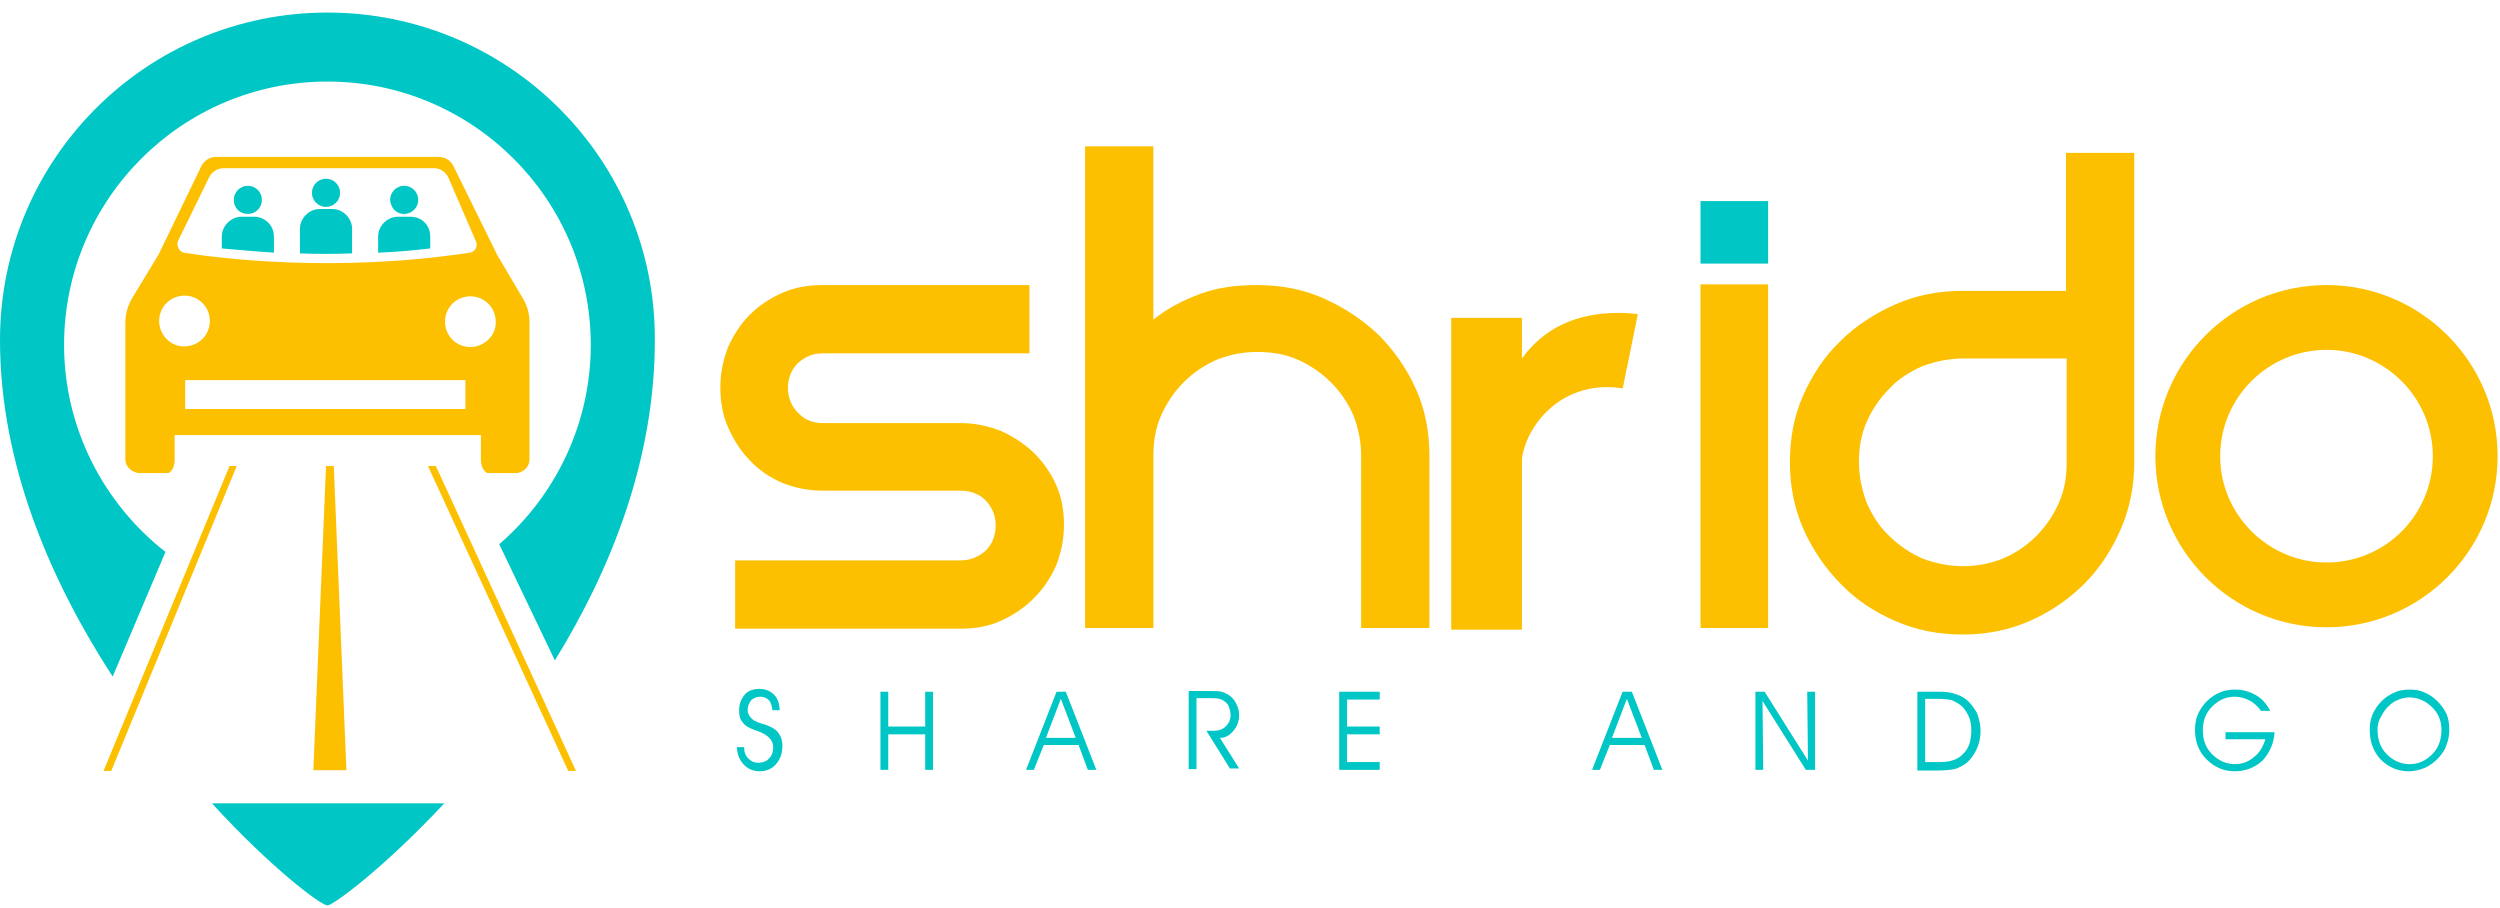 <svg width="168" height="61" viewBox="0 0 168 61" fill="none" xmlns="http://www.w3.org/2000/svg">
<path d="M35.583 30.797V21.664C35.583 21.096 35.441 20.528 35.11 20.008L33.407 17.122L30.473 11.159C30.284 10.781 29.905 10.544 29.479 10.544H14.527C14.101 10.544 13.722 10.781 13.533 11.159L10.646 17.122L8.896 20.008C8.612 20.481 8.423 21.048 8.423 21.664V30.797C8.423 30.797 8.328 31.554 9.274 31.79H11.309C11.309 31.79 11.735 31.648 11.735 30.891V29.235H32.318V30.891C32.318 31.601 32.744 31.79 32.744 31.79H34.779C35.678 31.554 35.583 30.797 35.583 30.797ZM11.971 16.175L14.053 11.916C14.243 11.538 14.621 11.301 15.047 11.301H29.148C29.574 11.301 29.953 11.538 30.142 11.964L31.987 16.222C32.129 16.553 31.94 16.932 31.561 16.98C22.523 18.352 14.716 17.358 12.35 16.98C12.019 16.885 11.829 16.506 11.971 16.175ZM10.694 21.569C10.694 20.623 11.451 19.866 12.397 19.866C13.344 19.866 14.101 20.623 14.101 21.569C14.101 22.516 13.344 23.273 12.397 23.273C11.498 23.32 10.694 22.516 10.694 21.569ZM31.277 27.484H12.445V25.544H31.277V27.484ZM31.609 23.32C30.662 23.32 29.905 22.563 29.905 21.617C29.905 20.67 30.662 19.913 31.609 19.913C32.555 19.913 33.312 20.67 33.312 21.617C33.359 22.516 32.555 23.32 31.609 23.32Z" fill="#FCC000"/>
<path d="M21.908 13.904C22.431 13.904 22.855 13.48 22.855 12.957C22.855 12.435 22.431 12.011 21.908 12.011C21.386 12.011 20.962 12.435 20.962 12.957C20.962 13.48 21.386 13.904 21.908 13.904Z" fill="#00C6C6"/>
<path d="M17.082 14.566H16.23C15.52 14.566 14.905 15.181 14.905 15.891V16.695C15.899 16.789 17.082 16.885 18.407 16.979V15.891C18.407 15.134 17.792 14.566 17.082 14.566ZM16.656 14.377C17.177 14.377 17.602 13.95 17.602 13.431C17.602 12.91 17.177 12.484 16.656 12.484C16.136 12.484 15.71 12.91 15.71 13.431C15.71 13.998 16.136 14.377 16.656 14.377ZM27.587 14.566H26.735C26.025 14.566 25.41 15.181 25.41 15.891V16.98C26.546 16.933 27.729 16.837 28.912 16.696V15.892C28.912 15.134 28.344 14.566 27.587 14.566ZM27.161 14.377C27.681 14.377 28.107 13.95 28.107 13.431C28.107 12.91 27.681 12.484 27.161 12.484C26.64 12.484 26.214 12.91 26.214 13.431C26.262 13.998 26.64 14.377 27.161 14.377Z" fill="#00C6C6"/>
<path d="M23.659 17.027V15.371C23.659 14.661 23.044 14.046 22.334 14.046H21.482C20.772 14.046 20.157 14.661 20.157 15.371V17.027C21.246 17.074 22.428 17.074 23.659 17.027Z" fill="#00C6C6"/>
<path d="M22.003 0.844C9.842 0.844 0 10.686 0 22.847C0 31.27 3.454 39.124 7.571 45.465L11.12 37.09C7.003 33.872 4.306 28.809 4.306 23.178C4.306 13.431 12.208 5.481 22.003 5.481C31.751 5.481 39.7 13.383 39.7 23.178C39.7 28.526 37.288 33.352 33.549 36.57L37.287 44.378C41.025 38.32 44.006 30.939 44.006 22.848C44.054 10.686 34.164 0.844 22.003 0.844ZM22.003 60.844C22.382 60.844 25.789 58.336 29.858 53.983H14.243C18.218 58.336 21.577 60.844 22.003 60.844Z" fill="#00C6C6"/>
<path d="M6.956 51.806H7.476L15.851 31.459L15.899 31.317H15.426L6.956 51.806ZM21.908 31.317L21.056 51.758H23.28L22.429 31.317H21.908ZM29.29 31.317H28.769L28.911 31.648L38.186 51.805H38.706L29.29 31.317Z" fill="#FCC000"/>
<path d="M156.341 19.156C150 19.156 144.842 24.315 144.842 30.655C144.842 36.996 150 42.154 156.341 42.154C162.682 42.154 167.84 36.996 167.84 30.655C167.84 24.315 162.681 19.156 156.341 19.156ZM156.341 37.8C152.413 37.8 149.196 34.581 149.196 30.655C149.196 26.727 152.413 23.51 156.341 23.51C160.269 23.51 163.486 26.727 163.486 30.655C163.486 34.582 160.315 37.8 156.341 37.8Z" fill="#FCC000"/>
<path d="M69.18 19.156V23.746H55.268C54.605 23.746 54.085 23.983 53.612 24.409C53.185 24.834 52.949 25.402 52.949 26.065C52.949 26.727 53.185 27.295 53.612 27.721C54.038 28.194 54.605 28.431 55.268 28.431H64.543C65.489 28.431 66.389 28.62 67.24 28.951C68.091 29.33 68.801 29.803 69.464 30.418C70.079 31.033 70.599 31.743 70.977 32.595C71.356 33.447 71.499 34.346 71.499 35.292C71.499 36.238 71.309 37.137 70.978 37.989C70.599 38.841 70.126 39.551 69.465 40.212C68.849 40.828 68.091 41.349 67.24 41.727C66.388 42.106 65.489 42.248 64.543 42.248H49.401V37.658H64.543C65.206 37.658 65.773 37.421 66.246 36.995C66.672 36.569 66.909 36.002 66.909 35.292C66.909 34.629 66.672 34.109 66.246 33.636C65.82 33.21 65.252 32.973 64.543 32.973H55.268C54.322 32.973 53.422 32.784 52.571 32.453C51.719 32.074 51.01 31.601 50.394 30.939C49.779 30.323 49.306 29.567 48.928 28.715C48.549 27.864 48.408 26.965 48.408 26.018C48.408 25.072 48.597 24.173 48.928 23.322C49.307 22.47 49.78 21.76 50.394 21.145C51.01 20.53 51.72 20.057 52.571 19.678C53.423 19.3 54.322 19.158 55.268 19.158H69.18V19.156Z" fill="#FCC000"/>
<path d="M84.464 19.156C86.073 19.156 87.587 19.44 88.959 20.056C90.331 20.671 91.561 21.475 92.65 22.516C93.691 23.557 94.543 24.788 95.158 26.159C95.774 27.531 96.058 29.046 96.058 30.654V42.2H91.468V30.607C91.468 29.661 91.278 28.762 90.947 27.91C90.568 27.058 90.095 26.348 89.433 25.687C88.818 25.071 88.061 24.551 87.21 24.172C86.357 23.794 85.459 23.652 84.465 23.652C83.47 23.652 82.619 23.842 81.768 24.172C80.916 24.552 80.206 25.025 79.544 25.687C78.929 26.302 78.409 27.059 78.03 27.91C77.651 28.762 77.51 29.661 77.51 30.607V42.2H72.918V9.834H77.508V21.475C78.454 20.718 79.543 20.149 80.725 19.724C81.909 19.299 83.139 19.156 84.464 19.156Z" fill="#FCC000"/>
<path d="M118.817 19.156V42.2H114.274V19.109H118.817V19.156Z" fill="#FCC000"/>
<path d="M143.423 10.272V31.045C143.423 32.607 143.139 34.121 142.524 35.54C141.908 36.96 141.104 38.19 140.063 39.231C139.023 40.272 137.792 41.124 136.372 41.74C134.953 42.355 133.486 42.639 131.877 42.639C130.268 42.639 128.801 42.355 127.382 41.74C125.962 41.124 124.732 40.32 123.69 39.231C122.65 38.191 121.797 36.913 121.182 35.54C120.567 34.121 120.283 32.654 120.283 31.045C120.283 29.436 120.567 27.922 121.182 26.55C121.797 25.178 122.602 23.947 123.69 22.906C124.732 21.865 126.009 21.061 127.382 20.446C128.801 19.83 130.268 19.546 131.877 19.546H138.833V10.272H143.423ZM131.924 38.048C132.871 38.048 133.77 37.859 134.621 37.528C135.473 37.149 136.183 36.676 136.845 36.014C137.46 35.398 137.98 34.642 138.358 33.79C138.737 32.939 138.879 32.04 138.879 31.046V24.09H131.924C130.978 24.09 130.078 24.279 129.179 24.61C128.327 24.989 127.57 25.462 126.956 26.125C126.34 26.74 125.819 27.497 125.442 28.348C125.063 29.2 124.921 30.099 124.921 31.045C124.921 31.991 125.11 32.891 125.442 33.79C125.82 34.642 126.293 35.398 126.956 36.014C127.571 36.629 128.328 37.149 129.179 37.527C130.032 37.859 130.978 38.048 131.924 38.048Z" fill="#FCC000"/>
<path d="M49.526 50.206H50.003C50.003 50.541 50.098 50.779 50.29 50.97C50.481 51.161 50.671 51.257 50.958 51.257C51.244 51.257 51.53 51.161 51.673 50.97C51.864 50.779 51.96 50.541 51.96 50.206C51.96 49.729 51.578 49.348 50.862 49.109C50.814 49.109 50.767 49.061 50.719 49.061C50.337 48.918 50.051 48.775 49.907 48.536C49.716 48.345 49.669 48.058 49.669 47.724C49.669 47.295 49.812 46.961 50.05 46.674C50.289 46.388 50.67 46.293 51.052 46.293C51.434 46.293 51.768 46.436 52.007 46.674C52.245 46.913 52.388 47.247 52.388 47.724H51.911C51.863 47.438 51.815 47.199 51.672 47.056C51.529 46.913 51.338 46.817 51.099 46.817C50.861 46.817 50.622 46.913 50.479 47.056C50.336 47.248 50.241 47.438 50.241 47.724C50.241 47.867 50.288 47.964 50.336 48.058C50.383 48.154 50.479 48.25 50.575 48.345C50.67 48.44 50.908 48.536 51.195 48.631C51.386 48.679 51.529 48.726 51.624 48.774C51.958 48.917 52.197 49.06 52.34 49.299C52.483 49.49 52.578 49.777 52.578 50.111C52.578 50.636 52.435 51.017 52.149 51.351C51.863 51.685 51.481 51.829 51.051 51.829C50.622 51.829 50.287 51.686 50.001 51.4C49.717 51.113 49.526 50.684 49.526 50.206Z" fill="#00C6C6"/>
<path d="M59.691 51.734H59.166V46.485H59.691V48.823H62.173V46.485H62.698V51.734H62.173V49.348H59.691V51.734Z" fill="#00C6C6"/>
<path d="M69.475 51.734H68.95L71.002 46.485H71.623L73.675 51.734H73.102L72.482 50.064H70.143L69.475 51.734ZM72.291 49.586L71.289 46.962L70.287 49.586H72.291Z" fill="#00C6C6"/>
<path d="M80.404 46.962V51.686H79.879V46.437H81.311C81.645 46.437 81.883 46.437 82.075 46.485C82.266 46.532 82.456 46.627 82.6 46.723C82.791 46.866 82.982 47.057 83.077 47.296C83.22 47.535 83.268 47.821 83.268 48.06C83.268 48.489 83.125 48.824 82.886 49.11C82.648 49.396 82.362 49.587 81.98 49.587L83.268 51.639H82.648L81.073 49.11H81.551C81.885 49.11 82.171 49.015 82.362 48.824C82.553 48.633 82.696 48.394 82.696 48.06C82.696 47.869 82.648 47.726 82.6 47.535C82.553 47.392 82.457 47.248 82.314 47.153C82.219 47.058 82.076 47.01 81.933 46.962C81.79 46.914 81.551 46.914 81.169 46.914H80.405V46.962L80.404 46.962Z" fill="#00C6C6"/>
<path d="M90.522 48.823H92.716V49.348H90.522V51.209H92.716V51.734H89.996V46.485H92.716V47.01H90.522V48.823Z" fill="#00C6C6"/>
<path d="M107.512 51.734H106.987L109.039 46.485H109.66L111.712 51.734H111.139L110.518 50.064H108.18L107.512 51.734ZM110.328 49.586L109.326 46.962L108.324 49.586H110.328Z" fill="#00C6C6"/>
<path d="M121.495 51.113L121.447 46.485H121.972V51.734H121.352L118.441 47.105L118.488 51.734H117.963V46.485H118.583L121.495 51.113Z" fill="#00C6C6"/>
<path d="M128.845 46.484H130.324C130.754 46.484 131.088 46.532 131.374 46.627C131.661 46.723 131.899 46.818 132.138 47.009C132.424 47.248 132.663 47.582 132.854 47.916C132.997 48.298 133.092 48.68 133.092 49.109C133.092 49.586 132.997 50.016 132.806 50.397C132.615 50.779 132.377 51.113 132.042 51.351C131.803 51.495 131.564 51.638 131.326 51.686C131.088 51.733 130.658 51.781 130.133 51.781H128.845V46.484ZM129.37 46.962V51.209H130.42C131.088 51.209 131.613 51.018 131.947 50.636C132.329 50.255 132.472 49.73 132.472 49.062C132.472 48.727 132.424 48.393 132.281 48.107C132.138 47.821 131.995 47.582 131.756 47.392C131.565 47.249 131.374 47.153 131.183 47.058C130.992 47.01 130.658 46.962 130.276 46.962L129.37 46.962Z" fill="#00C6C6"/>
<path d="M149.557 49.204H152.85C152.803 49.968 152.516 50.589 152.039 51.113C151.514 51.591 150.893 51.829 150.178 51.829C149.414 51.829 148.794 51.542 148.269 51.017C147.744 50.492 147.505 49.824 147.505 49.06C147.505 48.679 147.553 48.344 147.696 48.01C147.839 47.677 148.03 47.39 148.317 47.104C148.556 46.865 148.842 46.675 149.176 46.531C149.51 46.388 149.844 46.34 150.226 46.34C150.751 46.34 151.181 46.483 151.61 46.722C152.04 46.96 152.326 47.342 152.565 47.772H151.944C151.706 47.438 151.419 47.199 151.133 47.056C150.847 46.913 150.512 46.818 150.178 46.818C149.558 46.818 149.081 47.056 148.651 47.485C148.222 47.915 148.031 48.44 148.031 49.06C148.031 49.728 148.222 50.253 148.651 50.683C149.081 51.112 149.606 51.35 150.178 51.35C150.656 51.35 151.085 51.207 151.467 50.873C151.849 50.587 152.087 50.157 152.231 49.68H149.557V49.204Z" fill="#00C6C6"/>
<path d="M159.246 49.062C159.246 48.68 159.293 48.346 159.437 48.012C159.58 47.678 159.771 47.391 160.057 47.105C160.296 46.866 160.582 46.676 160.917 46.532C161.202 46.389 161.584 46.341 161.918 46.341C162.3 46.341 162.634 46.388 162.921 46.532C163.254 46.675 163.541 46.866 163.779 47.105C164.066 47.391 164.257 47.678 164.4 47.964C164.543 48.298 164.591 48.632 164.591 49.014C164.591 49.396 164.543 49.73 164.4 50.064C164.305 50.398 164.114 50.637 163.875 50.923C163.589 51.209 163.302 51.448 162.968 51.591C162.634 51.734 162.252 51.83 161.87 51.83C161.106 51.83 160.486 51.544 159.962 51.019C159.484 50.493 159.246 49.826 159.246 49.062ZM159.771 49.062C159.771 49.682 159.962 50.255 160.391 50.684C160.82 51.113 161.346 51.352 161.918 51.352C162.539 51.352 163.016 51.113 163.445 50.684C163.875 50.255 164.066 49.682 164.066 49.062C164.066 48.441 163.875 47.964 163.445 47.534C163.016 47.105 162.491 46.866 161.918 46.866C161.68 46.866 161.441 46.914 161.202 47.009C160.964 47.104 160.774 47.2 160.582 47.391C160.343 47.582 160.153 47.868 160.01 48.155C159.818 48.441 159.771 48.775 159.771 49.062Z" fill="#00C6C6"/>
<path d="M118.817 13.513H114.274V17.713H118.817V13.513Z" fill="#00C6C6"/>
<path d="M110.063 21.107C109.636 21.054 109.205 21.027 108.771 21.027C105.921 21.027 103.755 22.047 102.275 24.086V21.362H97.522V42.315H102.275V30.791C102.386 30.12 102.617 29.492 102.966 28.905C103.316 28.318 103.742 27.809 104.245 27.375C104.748 26.943 105.32 26.607 105.963 26.37C106.605 26.133 107.289 26.014 108.016 26.014C108.368 26.014 108.711 26.046 109.047 26.104L110.063 21.107Z" fill="#FCC000"/>
</svg>

